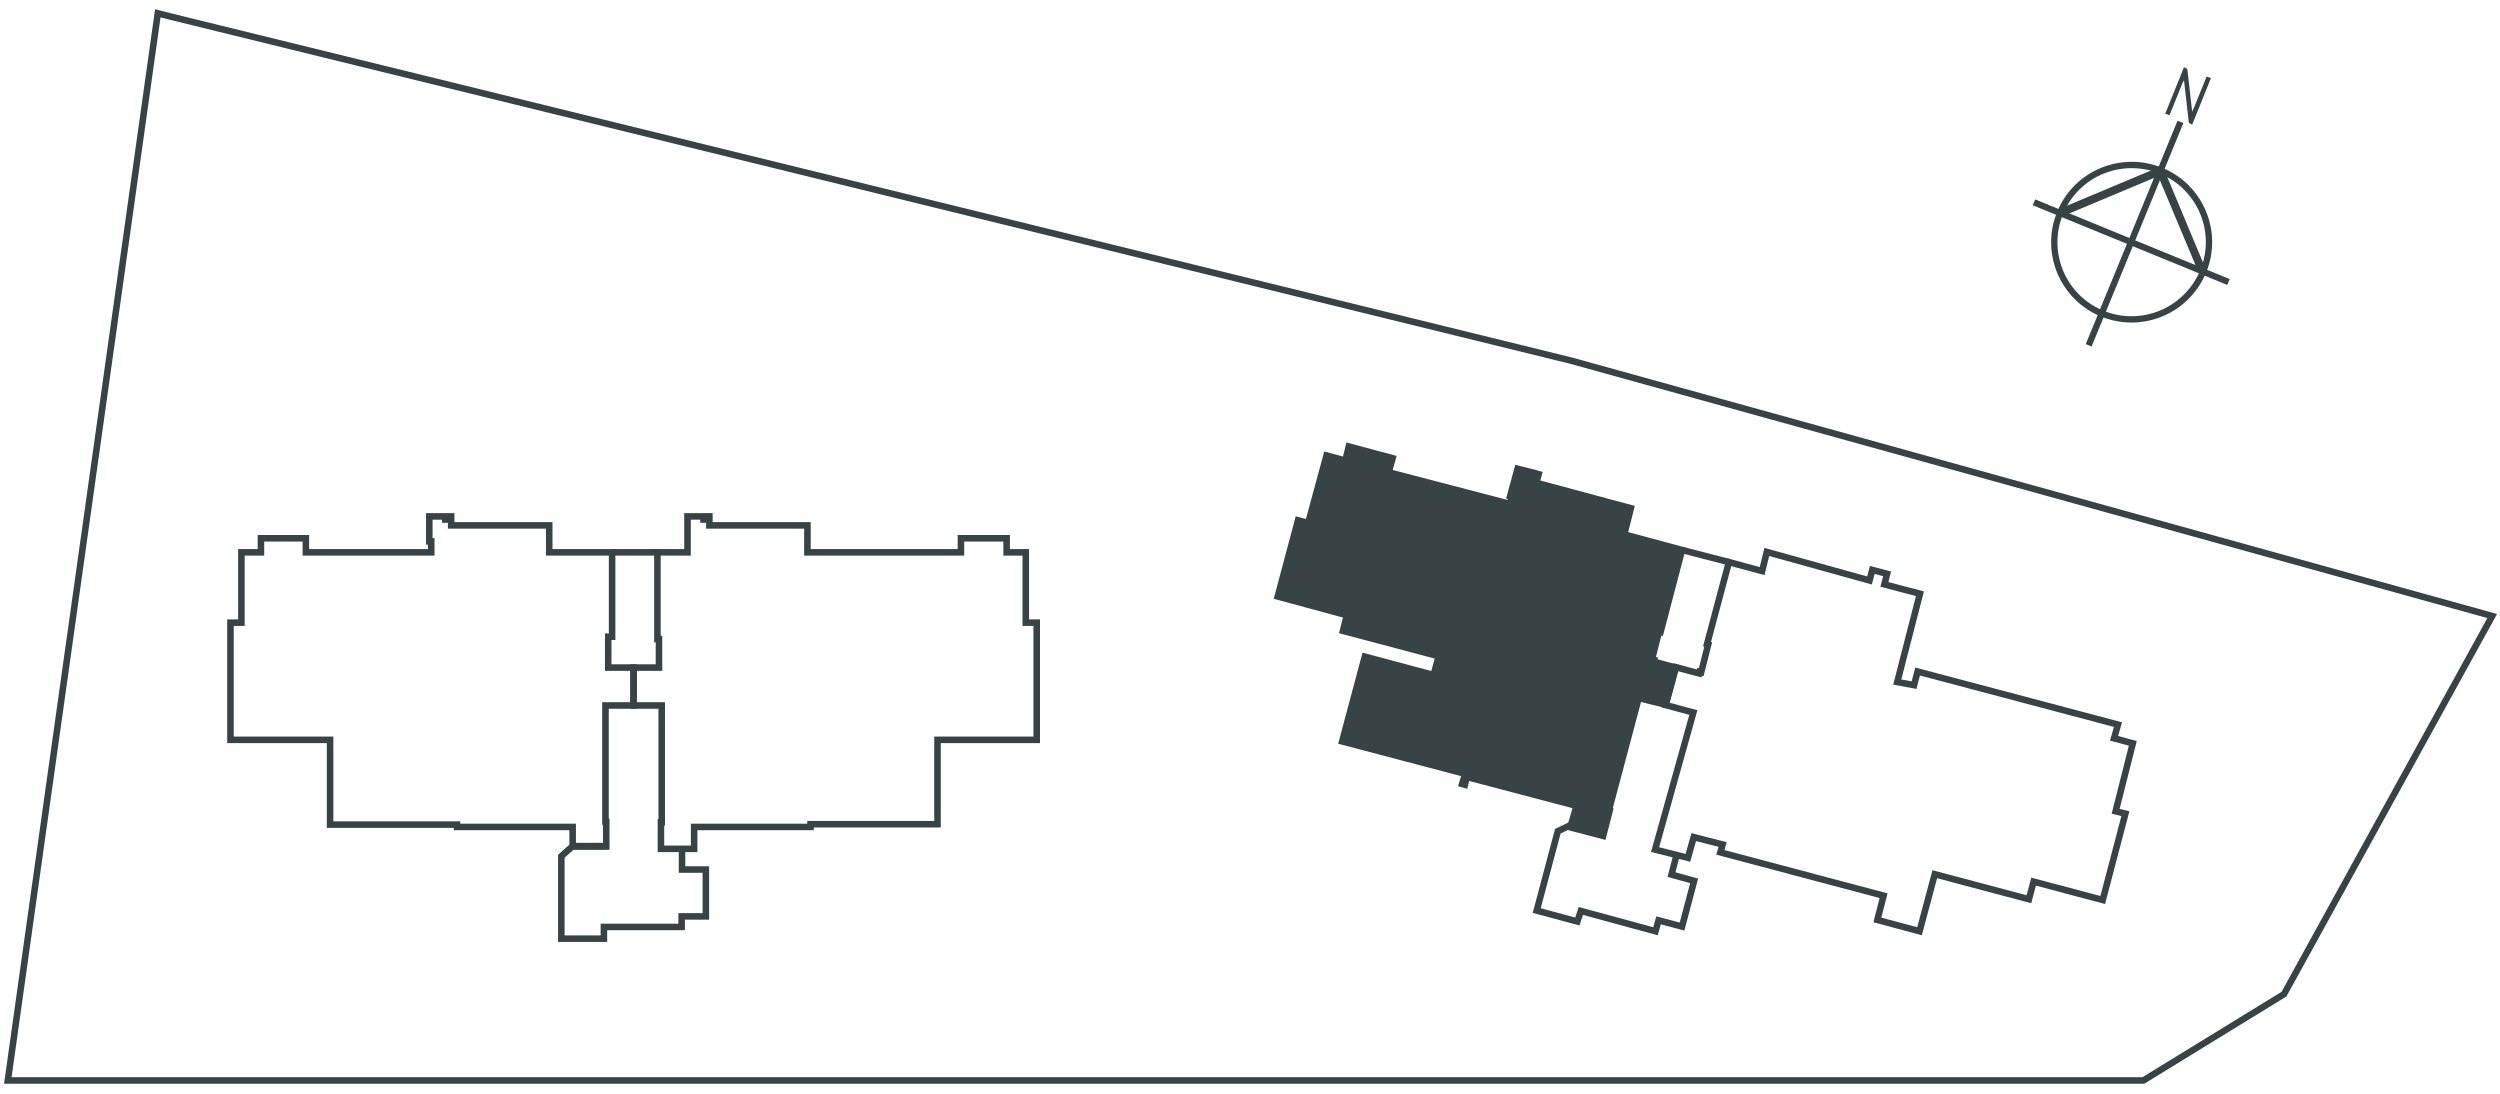 <?xml version="1.0" encoding="utf-8"?>
<!-- Generator: Adobe Illustrator 24.3.0, SVG Export Plug-In . SVG Version: 6.00 Build 0)  -->
<svg version="1.1" id="Layer_1" xmlns="http://www.w3.org/2000/svg" xmlns:xlink="http://www.w3.org/1999/xlink" x="0px" y="0px"
	 viewBox="0 0 640 280" style="enable-background:new 0 0 640 280;" xml:space="preserve">
<style type="text/css">
	.st0{display:none;fill:#EFECE2;}
	.st1{clip-path:url(#SVGID_9_);}
	.st2{fill:#D9B9A6;}
	.st3{fill:#959E9F;}
	.st4{fill:none;stroke:#414E51;stroke-width:2.209;stroke-miterlimit:10;}
	.st5{fill:none;stroke:#D2AD97;stroke-width:2.209;stroke-miterlimit:10;}
	.st6{fill:#414E51;}
	.st7{fill:#D2AD97;}
	.st8{fill:#838D8E;}
	.st9{fill:none;stroke:#838D8E;stroke-width:2.209;stroke-miterlimit:10;}
	.st10{opacity:0.3;fill:#56554C;}
	.st11{opacity:0.77;fill:url(#SVGID_14_);}
	.st12{fill:#342C23;}
	.st13{opacity:0.58;fill:url(#SVGID_31_);}
	.st14{opacity:0.58;clip-path:url(#SVGID_33_);fill:url(#SVGID_34_);}
	.st15{fill:none;stroke:#374345;stroke-width:1.676;stroke-miterlimit:10;}
	.st16{fill:#374345;stroke:#374345;stroke-width:1.676;stroke-miterlimit:10;}
	.st17{fill:#374345;}
	.st18{fill:none;stroke:#374345;stroke-width:1.62;stroke-miterlimit:10;}
	.st19{fill:#6D6E70;}
	.st20{fill:#231F20;}
	.st21{fill:none;stroke:#231F20;stroke-width:0;stroke-linecap:round;stroke-linejoin:round;stroke-miterlimit:10;}
	.st22{fill:#111516;}
	.st23{fill:none;stroke:#535658;stroke-width:0;stroke-miterlimit:10;}
	.st24{fill:none;stroke:#6C7071;stroke-width:0;stroke-miterlimit:10;}
	.st25{fill:none;stroke:#000000;stroke-width:0.3;stroke-linecap:round;stroke-linejoin:round;stroke-miterlimit:10;}
	.st26{fill:#6C7071;}
	.st27{fill:none;stroke:#000000;stroke-width:0.301;stroke-linecap:round;stroke-linejoin:round;stroke-miterlimit:10;}
	.st28{fill:none;stroke:#231F20;stroke-width:0;stroke-linecap:round;stroke-miterlimit:10;}
	.st29{fill:#7C7B7B;}
	.st30{fill:#EEECE1;}
	.st31{opacity:0.88;}
	.st32{fill:#FFFFFF;}
	.st33{fill:#85A1BD;}
	.st34{fill:#81967B;}
	.st35{fill:#B38381;}
	.st36{fill:#8D8371;}
	.st37{fill:#EFEBE1;}
	.st38{fill-rule:evenodd;clip-rule:evenodd;fill:#FFFFFF;}
	.st39{fill:#81C241;}
</style>
<g>
	<polygon class="st15" points="155.7,170.9 155.7,163 156.7,163 156.7,141.4 155.7,141.4 155.7,141.4 145.1,141.4 145.1,141.4 
		140.6,141.4 140.6,134.5 115.5,134.5 115.5,134.1 115.5,133 115.5,132.2 114.7,132.2 114.7,133 114,133 114,132.2 109.9,132.2 
		109.9,133 109.9,135.1 109.9,138.6 110.4,138.6 110.4,141.4 78.3,141.4 78.3,137.8 66.8,137.8 66.8,141.4 61.8,141.4 61.8,159.4 
		59,159.4 59,189.4 84.5,189.4 84.5,211.1 117,211.1 117,211.7 146.6,211.7 146.6,216.7 152.7,216.7 155,216.7 155.2,216.7 
		155.2,210.4 155,210.4 155,180.6 162.2,180.6 162.2,180.2 162.2,178.3 162.2,170.9 	"/>
	<polygon class="st15" points="262.6,159.4 262.6,141.4 257.7,141.4 257.7,137.8 246,137.8 246,141.4 206.7,141.4 206.7,134.5 
		181.6,134.5 181.6,132.2 180.8,132.2 180.8,133 180.1,133 180.1,132.2 176,132.2 176,133 176,134.5 176,136.9 176,138 176,141.4 
		168.3,141.4 168.3,163.6 168.7,163.6 168.7,170.9 162.2,170.9 162.2,180.6 169.4,180.6 169.4,210.5 169.2,210.5 169.2,217.3 
		177.7,217.3 177.7,211.7 207.5,211.7 207.5,211 240,211 240,189.4 265.4,189.4 265.4,170.9 265.4,159.8 265.4,159.4 	"/>
	<polygon class="st16" points="412.1,207.4 410.4,214 402,211.8 403.6,206.3 375.5,198.9 375,200.9 374.3,200.7 375.1,198.1 
		343.6,189.8 349.4,168.1 367,172.8 368.3,168 343.8,161.5 344.8,157.5 327.1,152.7 332.3,133.2 334.9,133.9 339.6,116.6 
		344.4,117.9 345.3,114.3 356.5,117.3 355.5,120.9 386.5,129 387.1,127.1 386.6,127 388.5,120 392.5,121 392.2,121.9 392.9,122.1 
		393.1,121.2 393.9,121.4 393.3,123.6 417.5,130.1 415.8,136.8 430.6,140.8 425.1,161.8 424.7,161.7 422.9,168.8 423.3,168.9 
		423.1,169.3 429,170.9 426.4,180.4 419.5,178.7 411.9,207.3 	"/>
	<polygon class="st15" points="437,164.9 442.6,143.9 451.1,146.2 452.3,141.3 478.6,148.6 479.3,145.9 483.1,146.9 482.4,149.6 
		491.5,152 485.7,174.6 490,175.4 490.9,171.9 542.2,185.5 541.2,189 546,190.3 541.6,207.7 544.1,208.3 538.3,230.4 520.6,225.7 
		519.4,230.2 495.3,223.8 491.4,238.4 480.6,235.5 482.2,229.3 440.4,218.2 441,216.2 433.6,214.3 432.1,219.6 423.7,217.5 
		433.5,182.4 426.4,180.5 429,170.8 435,172.4 435.1,172 435.5,172.1 437.3,165 	"/>
	<polygon class="st15" points="40.4,3.4 43.5,4.2 402.1,92.3 638,157.7 584.7,254.5 548.7,276.6 2,276.6 	"/>
	<line class="st15" x1="168.3" y1="141.4" x2="156.7" y2="141.4"/>
	<polyline class="st15" points="174.6,217.3 174.6,222.6 180.7,222.6 180.7,234.6 174.5,234.6 174.5,237.3 154.6,237.3 154.6,240.3 
		143.7,240.3 143.7,219.2 146.6,216.6 155.1,216.6 	"/>
	<polyline class="st15" points="429.2,218.9 427.9,223.9 433.7,225.5 430.6,237.2 424.6,235.6 423.8,238.4 404.7,233.2 403.8,235.9 
		393.4,233.1 398.8,212.8 402.3,211.1 	"/>
	<line class="st15" x1="430.6" y1="140.8" x2="442.6" y2="143.9"/>
	<g>
		<g>
			<path class="st17" d="M566,20l-4.8,11.9l-0.6-0.3c-0.1,0-0.2-0.1-0.2-0.2c0-0.1-0.1-0.2-0.1-0.3l-1.2-10.6
				c-0.1,0.2-0.1,0.3-0.2,0.4c-0.1,0.1-0.1,0.3-0.2,0.4l-3.3,8.2l-1.1-0.4l4.8-11.9l0.6,0.3c0.1,0,0.2,0.1,0.2,0.2
				c0,0.1,0.1,0.2,0.1,0.3l1.2,10.6c0.1-0.2,0.1-0.3,0.2-0.5c0.1-0.2,0.1-0.3,0.2-0.4l3.3-8.1L566,20z"/>
		</g>
		<line class="st18" x1="534.7" y1="88.4" x2="558.2" y2="31.2"/>
		<line class="st18" x1="520.7" y1="51.8" x2="570.5" y2="72.2"/>
		<path class="st18" d="M564,69.5c4.2-10.1-0.7-21.7-10.8-25.8s-21.7,0.7-25.8,10.8c-4.2,10.1,0.7,21.7,10.8,25.8
			S559.8,79.6,564,69.5"/>
		<polyline class="st17" points="562.9,69.9 552.5,45.1 553.6,42.4 564.8,69.2 562.9,69.9 		"/>
		<polyline class="st17" points="552.5,45.1 527.7,55.5 526.9,53.6 553.6,42.4 552.5,45.1 		"/>
	</g>
</g>
</svg>
